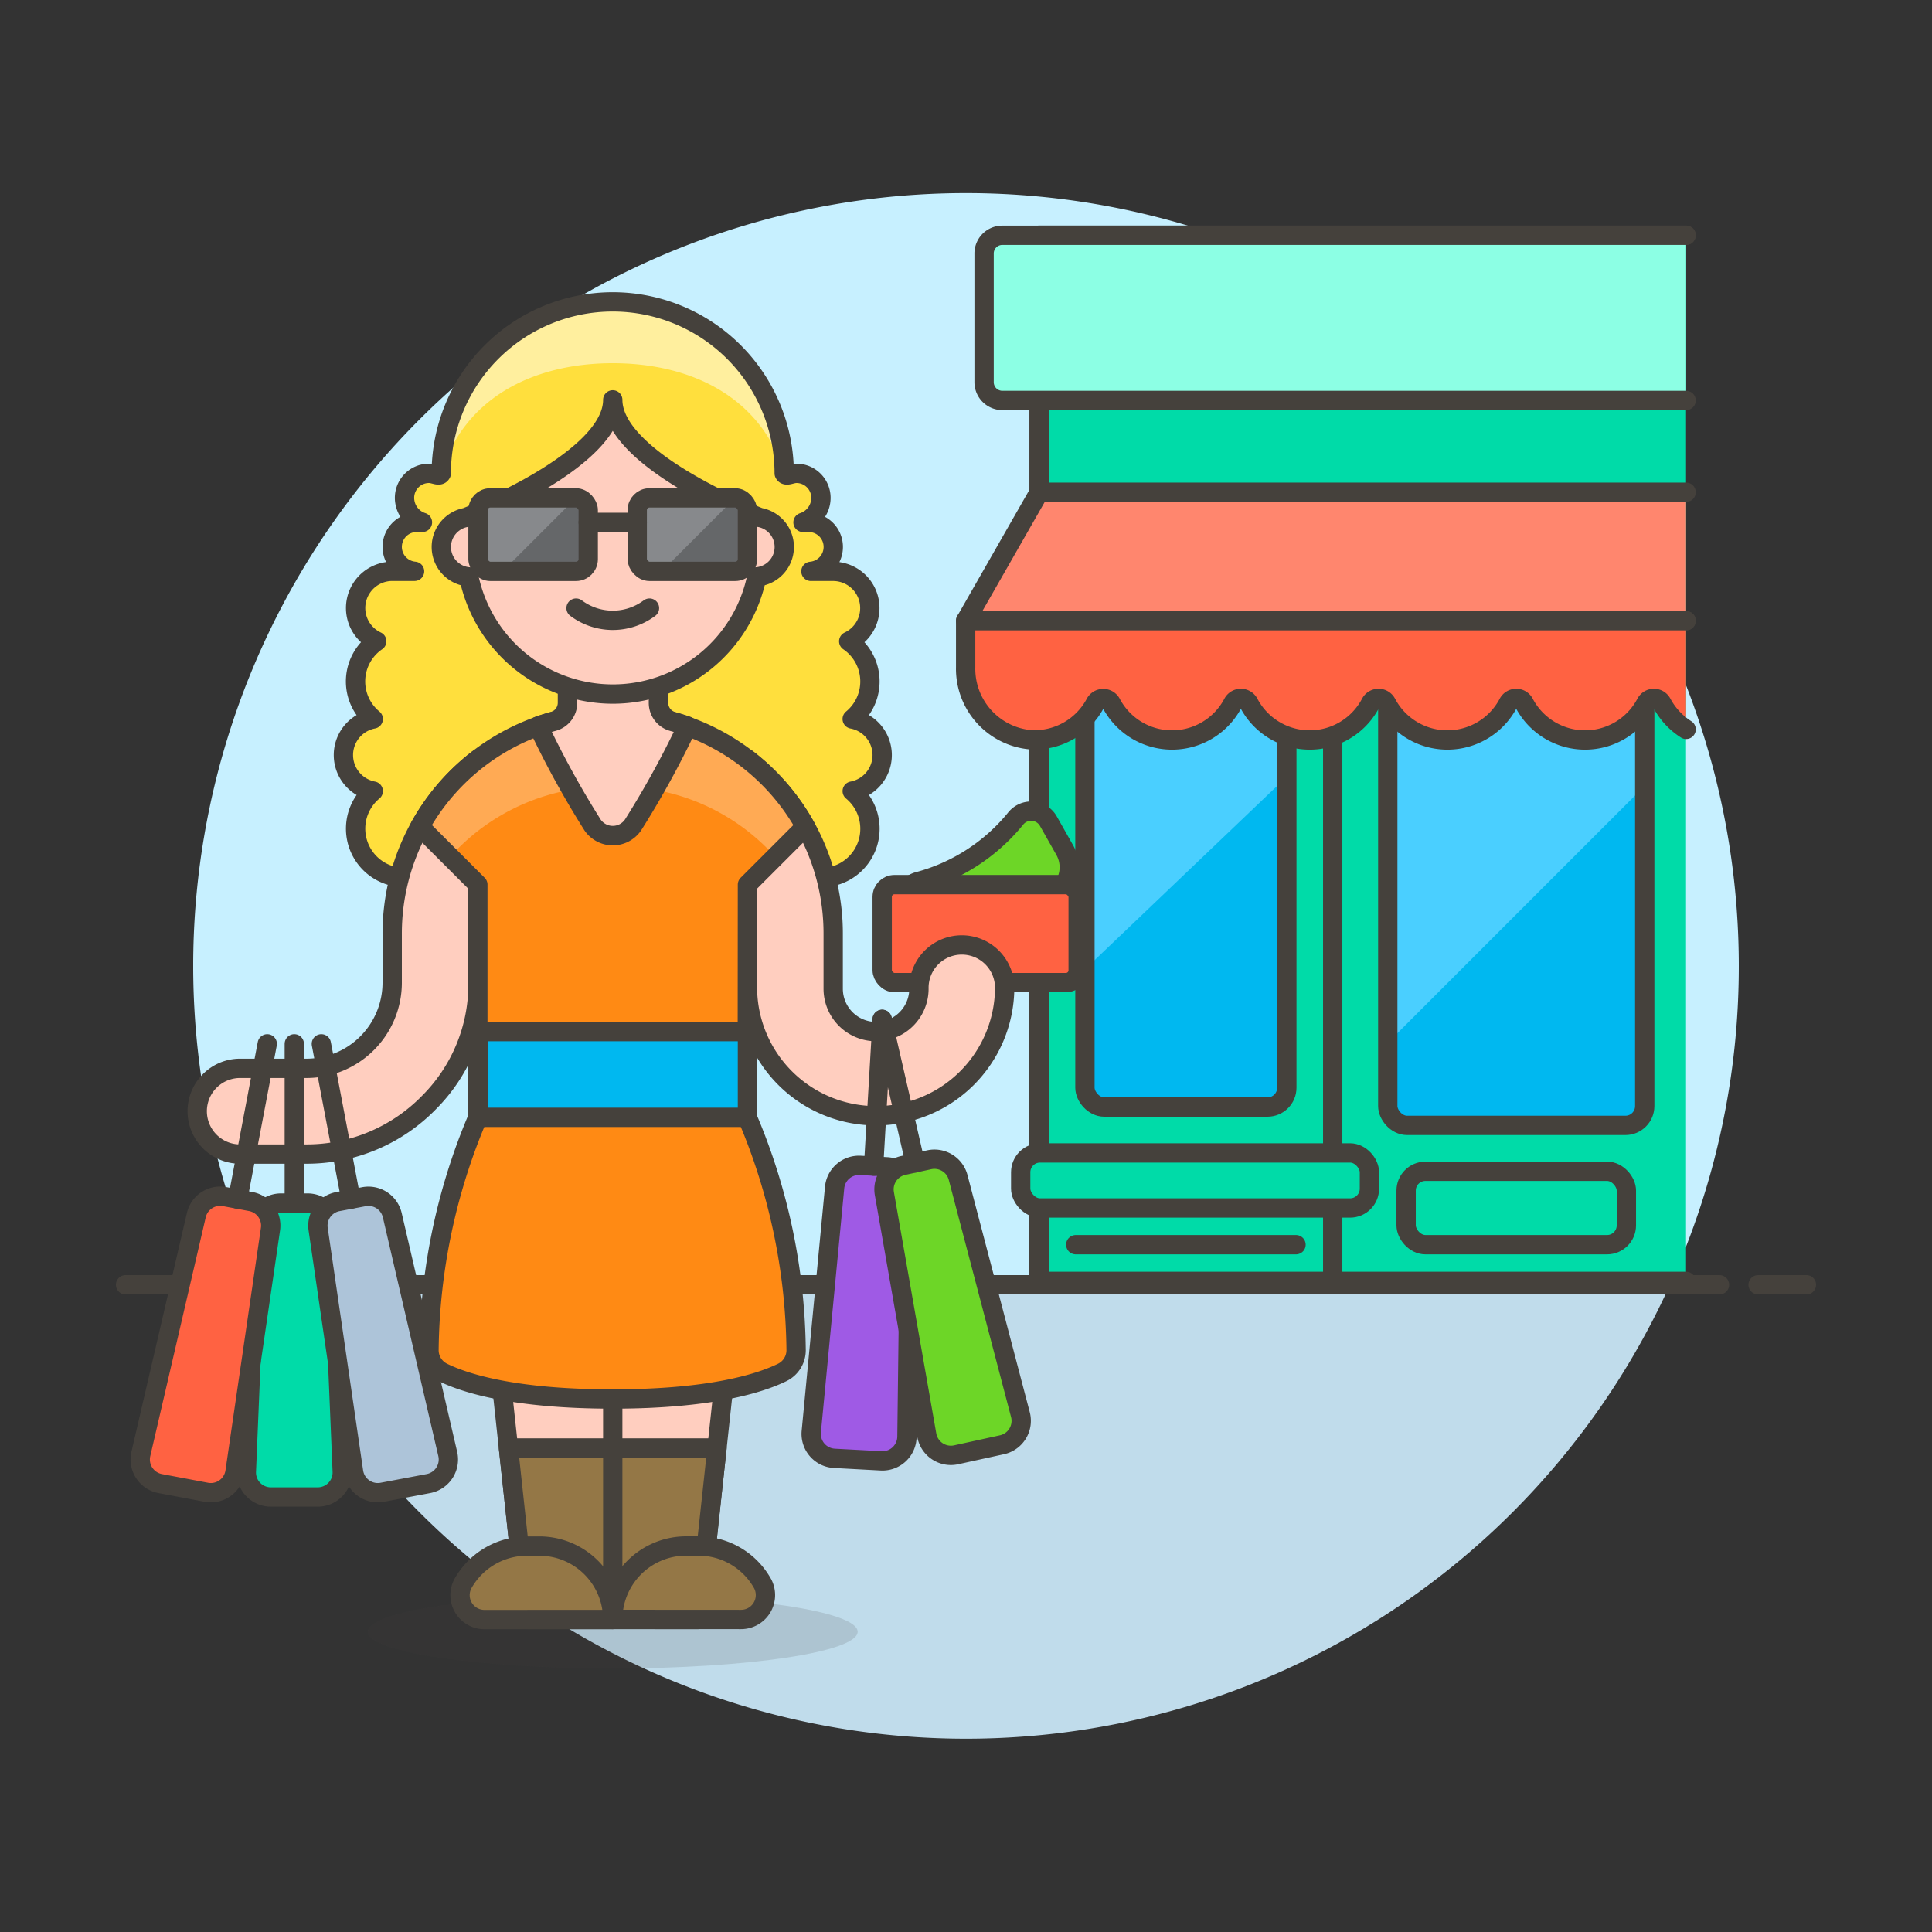 <svg viewBox="0 0 100 100" xmlns="http://www.w3.org/2000/svg">
    <rect x="0" y="0" width="100" height="100" fill="#333333" stroke="none"/>
    <title>grocery-shopping-1-1--shopping-experience-spree-SHOP-APPAREL-STORE-BAG-CASH-MONEY-female</title>
    <path d="m90 50a40 40 0 1 0 -76.436 16.5h72.872a39.844 39.844 0 0 0 3.564-16.5z" fill="#c7f0ff"/>
    <path d="m13.564 66.5a40 40 0 0 0 72.872 0z" fill="#c0dceb"/>
    <g stroke="#45413c" stroke-linecap="round" stroke-linejoin="round">
        <g fill="none">
            <line x1="11" x2="89" y1="66.5" y2="66.5"/>
            <line x1="6.5" x2="9" y1="66.5" y2="66.5"/>
            <line x1="91" x2="93.5" y1="66.5" y2="66.5"/>
        </g>
        <polyline fill="#00dba8" points="87.269 66.325 53.781 66.325 53.781 12.175 87.269 12.175"/>
    </g>
    <rect fill="#00b8f0" height="23.75" rx="1" width="13.3" x="71.831" y="34.5"/>
    <path d="m85.131 40.675-13.3 13.3v-18.525a.95.95 0 0 1 .95-.95h11.4a.95.95 0 0 1 .95.95z" fill="#4acfff"/>
    <g stroke="#45413c" stroke-linecap="round" stroke-linejoin="round">
        <rect fill="none" height="23.75" rx="1" width="13.3" x="71.831" y="34.5"/>
        <rect fill="#00dba8" height="34.2" width="15.2" x="53.781" y="32.125"/>
        <rect fill="#00dba8" height="2.85" rx="1" width="18.05" x="52.831" y="59.675"/>
        <line fill="none" x1="55.681" x2="67.081" y1="64.425" y2="64.425"/>
    </g>
    <rect fill="#00b8f0" height="22.8" rx="1" width="10.45" x="56.156" y="34.5"/>
    <path d="m65.656 34.5h-8.55a.95.95 0 0 0 -.95.95v14.725l10.45-9.975v-4.75a.95.95 0 0 0 -.95-.95z" fill="#4acfff"/>
    <g stroke="#45413c" stroke-linecap="round" stroke-linejoin="round">
        <rect fill="none" height="22.8" rx="1" width="10.45" x="56.156" y="34.5"/>
        <rect fill="#00dba8" height="3.8" rx="1" width="11.4" x="72.781" y="60.625"/>
        <path d="m87.273 20.728h-35.387a.947.947 0 0 1 -.95-.95v-6.65a.941.941 0 0 1 .95-.95h35.387" fill="#8cffe4"/>
        <polyline fill="#ff866e" points="87.273 32.128 49.986 32.128 53.786 25.478 87.273 25.478"/>
        <path d="m87.273 37.752a3.652 3.652 0 0 1 -1.254-1.352.466.466 0 0 0 -.826 0 3.56 3.56 0 0 1 -6.3 0 .466.466 0 0 0 -.826 0 3.56 3.56 0 0 1 -6.3 0 .466.466 0 0 0 -.826 0 3.56 3.56 0 0 1 -6.3 0 .466.466 0 0 0 -.826 0 3.56 3.56 0 0 1 -6.3 0 .469.469 0 0 0 -.836.028 3.569 3.569 0 0 1 -3.334 1.862 3.687 3.687 0 0 1 -3.363-3.752v-2.41h37.291" fill="#ff6242"/>
    </g>
    <path d="m45.662 39.082a1.9 1.9 0 0 0 -1.552-1.866 2.517 2.517 0 0 0 -.18-4.023 1.9 1.9 0 0 0 -.8-3.62h-1.157a1.27 1.27 0 0 0 -.115-2.535h-.294a1.336 1.336 0 0 0 .928-1.268 1.268 1.268 0 0 0 -1.268-1.27c-.272 0-.543.191-.634 0a8.875 8.875 0 0 0 -17.75 0c-.091.191-.361 0-.634 0a1.268 1.268 0 0 0 -1.268 1.268 1.336 1.336 0 0 0 .928 1.268h-.294a1.27 1.27 0 0 0 -.114 2.535h-1.158a1.9 1.9 0 0 0 -.8 3.62 2.519 2.519 0 0 0 -.18 4.023 1.9 1.9 0 0 0 0 3.733 2.529 2.529 0 1 0 4.113 2.344.978.978 0 0 0 .9.181 1.239 1.239 0 0 0 -.225.68 1.268 1.268 0 0 0 1.268 1.268 1.235 1.235 0 0 0 .712-.247 1.244 1.244 0 0 0 2.38 0 1.148 1.148 0 0 0 1.423 0 1.278 1.278 0 0 0 .591.708 1.233 1.233 0 0 0 -.035.173 1.268 1.268 0 0 0 2.536 0 1.233 1.233 0 0 0 -.035-.173 1.274 1.274 0 0 0 .591-.708 1.15 1.15 0 0 0 1.424 0 1.244 1.244 0 0 0 2.38 0 1.232 1.232 0 0 0 .712.247 1.268 1.268 0 0 0 1.267-1.268 1.238 1.238 0 0 0 -.224-.68.976.976 0 0 0 .9-.181 2.531 2.531 0 1 0 4.113-2.344 1.9 1.9 0 0 0 1.551-1.865z" fill="#ffdf3d"/>
    <path d="m40.59 24.5a8.875 8.875 0 0 0 -17.75 0c1.136-3.83 4.677-5.7 8.875-5.7s7.74 1.872 8.875 5.7z" fill="#ffef9e"/>
    <g stroke="#45413c" stroke-linejoin="round">
        <path d="m45.662 39.082a1.9 1.9 0 0 0 -1.552-1.866 2.517 2.517 0 0 0 -.18-4.023 1.9 1.9 0 0 0 -.8-3.62h-1.157a1.27 1.27 0 0 0 -.115-2.535h-.294a1.336 1.336 0 0 0 .928-1.268 1.268 1.268 0 0 0 -1.268-1.27c-.272 0-.543.191-.634 0a8.875 8.875 0 0 0 -17.75 0c-.091.191-.361 0-.634 0a1.268 1.268 0 0 0 -1.268 1.268 1.336 1.336 0 0 0 .928 1.268h-.294a1.27 1.27 0 0 0 -.114 2.535h-1.158a1.9 1.9 0 0 0 -.8 3.62 2.519 2.519 0 0 0 -.18 4.023 1.9 1.9 0 0 0 0 3.733 2.529 2.529 0 1 0 4.113 2.344.978.978 0 0 0 .9.181 1.239 1.239 0 0 0 -.225.68 1.268 1.268 0 0 0 1.268 1.268 1.235 1.235 0 0 0 .712-.247 1.244 1.244 0 0 0 2.38 0 1.148 1.148 0 0 0 1.423 0 1.278 1.278 0 0 0 .591.708 1.233 1.233 0 0 0 -.035.173 1.268 1.268 0 0 0 2.536 0 1.233 1.233 0 0 0 -.035-.173 1.274 1.274 0 0 0 .591-.708 1.15 1.15 0 0 0 1.424 0 1.244 1.244 0 0 0 2.38 0 1.232 1.232 0 0 0 .712.247 1.268 1.268 0 0 0 1.267-1.268 1.238 1.238 0 0 0 -.224-.68.976.976 0 0 0 .9-.181 2.531 2.531 0 1 0 4.113-2.344 1.9 1.9 0 0 0 1.551-1.865z" fill="none" stroke-linecap="round"/>
        <path d="m54.264 42.505a1.026 1.026 0 0 0 -1.707-.119 9.714 9.714 0 0 1 -4.99 3.232 1.027 1.027 0 0 0 -.667 1.5l1.041 1.863a1.026 1.026 0 0 0 1.18.484 15.093 15.093 0 0 0 5.657-3.265 1.8 1.8 0 0 0 .332-2.2z" fill="#6dd627"/>
        <rect fill="#ff6242" height="5.071" rx=".634" stroke-linecap="round" width="10.143" x="45.662" y="45.788"/>
    </g>
    <ellipse cx="31.714" cy="84.458" fill="#45413c" opacity=".15" rx="12.679" ry="1.902"/>
    <path d="m24.742 56.565v3.8c2.132 19.739 1.554 14.393 2.534 23.456h8.875c1.013-9.373.406-3.759 2.537-23.456v-3.8z" fill="#ffcebf"/>
    <g stroke="#45413c" stroke-linecap="round" stroke-linejoin="round">
        <path d="m24.742 56.565v3.8c2.132 19.739 1.554 14.393 2.534 23.456h8.875c1.013-9.373.406-3.759 2.537-23.456v-3.8z" fill="#ffcebf"/>
        <polygon fill="#947746" points="26.317 74.949 27.276 83.824 36.151 83.824 37.111 74.949 26.317 74.949"/>
        <line fill="none" x1="31.715" x2="31.715" y1="64.172" y2="83.824"/>
        <path d="m38.344 83.824a1.264 1.264 0 0 0 1.137-1.839 3.8 3.8 0 0 0 -3.33-1.965h-.634a3.8 3.8 0 0 0 -3.8 3.8z" fill="#947746"/>
        <path d="m31.714 83.824a3.8 3.8 0 0 0 -3.8-3.8h-.634a3.8 3.8 0 0 0 -3.33 1.965 1.264 1.264 0 0 0 1.137 1.839z" fill="#947746"/>
        <g fill="#ffcebf">
            <path d="m24.742 39.292a11.392 11.392 0 0 0 -4.442 9.032v2.543a4.437 4.437 0 0 1 -4.437 4.43h-3.483a2.219 2.219 0 0 0 0 4.437h3.487a8.843 8.843 0 0 0 6.358-2.69 8.641 8.641 0 0 0 2.517-6.082z"/>
            <path d="m38.688 51.176a6.657 6.657 0 0 0 13.313 0 2.219 2.219 0 1 0 -4.437 0 2.219 2.219 0 0 1 -4.438 0v-2.852a11.389 11.389 0 0 0 -4.438-9.032z"/>
        </g>
    </g>
    <path d="m38.688 45.788 3-3a11.414 11.414 0 0 0 -19.955 0l3 3v12.044a31.589 31.589 0 0 0 -2.528 12.035 1.283 1.283 0 0 0 .73 1.176c1.108.541 3.643 1.37 8.771 1.37s7.664-.829 8.772-1.37a1.282 1.282 0 0 0 .729-1.176 31.589 31.589 0 0 0 -2.528-12.035z" fill="#ff8a14"/>
    <path d="m31.715 40.716a10.922 10.922 0 0 1 8.411 3.634l1.567-1.566a11.414 11.414 0 0 0 -19.955 0l1.562 1.566a10.924 10.924 0 0 1 8.415-3.634z" fill="#ffaa54"/>
    <g stroke="#45413c" stroke-linecap="round" stroke-linejoin="round">
        <path d="m38.688 45.788 3-3a11.414 11.414 0 0 0 -19.955 0l3 3v12.044a31.589 31.589 0 0 0 -2.528 12.035 1.283 1.283 0 0 0 .73 1.176c1.108.541 3.643 1.37 8.771 1.37s7.664-.829 8.772-1.37a1.282 1.282 0 0 0 .729-1.176 31.589 31.589 0 0 0 -2.528-12.035z" fill="none"/>
        <path d="m34.821 37.346a1 1 0 0 1 -.737-.966v-4.137h-4.709v4.132a1 1 0 0 1 -.739.965c-.263.071-.523.151-.777.242a48.007 48.007 0 0 0 2.817 5.127 1.271 1.271 0 0 0 2.084 0 47.828 47.828 0 0 0 2.818-5.127c-.25-.088-.502-.166-.757-.236z" fill="#ffcebf" stroke-width="1.009"/>
        <rect fill="#00b8f0" height="4.438" width="13.946" x="24.742" y="53.395"/>
        <path d="m16.447 77.484h-2.428a1.268 1.268 0 0 1 -1.267-1.32l.529-12.679a1.267 1.267 0 0 1 1.266-1.215h1.372a1.267 1.267 0 0 1 1.266 1.215l.529 12.679a1.268 1.268 0 0 1 -1.267 1.32z" fill="#00dba8"/>
        <line fill="none" x1="15.233" x2="15.233" y1="62.27" y2="54.029"/>
        <path d="m10.677 77.239-2.386-.45a1.268 1.268 0 0 1 -1-1.533l2.87-12.36a1.267 1.267 0 0 1 1.47-.959l1.348.254a1.267 1.267 0 0 1 1.021 1.429l-1.834 12.556a1.267 1.267 0 0 1 -1.489 1.063z" fill="#ff6242"/>
        <line fill="none" x1="12.305" x2="13.833" y1="62.064" y2="54.029"/>
        <path d="m19.789 77.239 2.386-.45a1.268 1.268 0 0 0 1-1.533l-2.87-12.356a1.267 1.267 0 0 0 -1.47-.959l-1.348.254a1.267 1.267 0 0 0 -1.019 1.429l1.832 12.552a1.267 1.267 0 0 0 1.489 1.063z" fill="#adc4d9"/>
        <line fill="none" x1="18.161" x2="16.633" y1="62.064" y2="54.029"/>
        <path d="m45.61 75.614-2.425-.131a1.267 1.267 0 0 1 -1.193-1.383l1.208-12.636a1.269 1.269 0 0 1 1.331-1.145l1.369.074a1.269 1.269 0 0 1 1.2 1.282l-.156 12.688a1.268 1.268 0 0 1 -1.334 1.251z" fill="#9f5ae5"/>
        <line fill="none" x1="45.218" x2="45.662" y1="60.356" y2="52.761"/>
        <path d="m51.86 74.781-2.371.519a1.268 1.268 0 0 1 -1.52-1.019l-2.194-12.5a1.269 1.269 0 0 1 .978-1.458l1.34-.293a1.268 1.268 0 0 1 1.5.917l3.223 12.273a1.268 1.268 0 0 1 -.956 1.561z" fill="#6dd627"/>
        <line fill="none" x1="47.368" x2="45.662" y1="60.19" y2="52.761"/>
        <path d="m39.323 26.785s-7.607-2.922-7.607-6.087c0 3.165-7.607 6.087-7.607 6.087a1.553 1.553 0 0 0 .16 3.074 7.608 7.608 0 0 0 14.9 0 1.553 1.553 0 0 0 .159-3.074z" fill="#ffcebf"/>
        <path d="m33.617 31.475a3.17 3.17 0 0 1 -3.8 0" fill="none"/>
    </g>
    <rect fill="#656769" height="3.804" rx=".634" width="5.705" x="24.742" y="25.77"/>
    <path d="m25.376 29.573h.634l3.8-3.8h-4.434a.634.634 0 0 0 -.634.634v2.533a.633.633 0 0 0 .634.633z" fill="#87898c"/>
    <rect fill="#656769" height="3.804" rx=".634" width="5.705" x="32.983" y="25.77"/>
    <path d="m33.617 29.573h.634l3.8-3.8h-4.434a.634.634 0 0 0 -.634.634v2.533a.633.633 0 0 0 .634.633z" fill="#87898c"/>
    <g fill="none" stroke="#45413c" stroke-linecap="round" stroke-linejoin="round">
        <line x1="30.447" x2="32.983" y1="27.038" y2="27.038"/>
        <rect height="3.804" rx=".634" width="5.705" x="24.742" y="25.77"/>
        <rect height="3.804" rx=".634" width="5.705" x="32.983" y="25.77"/>
    </g>
</svg>
